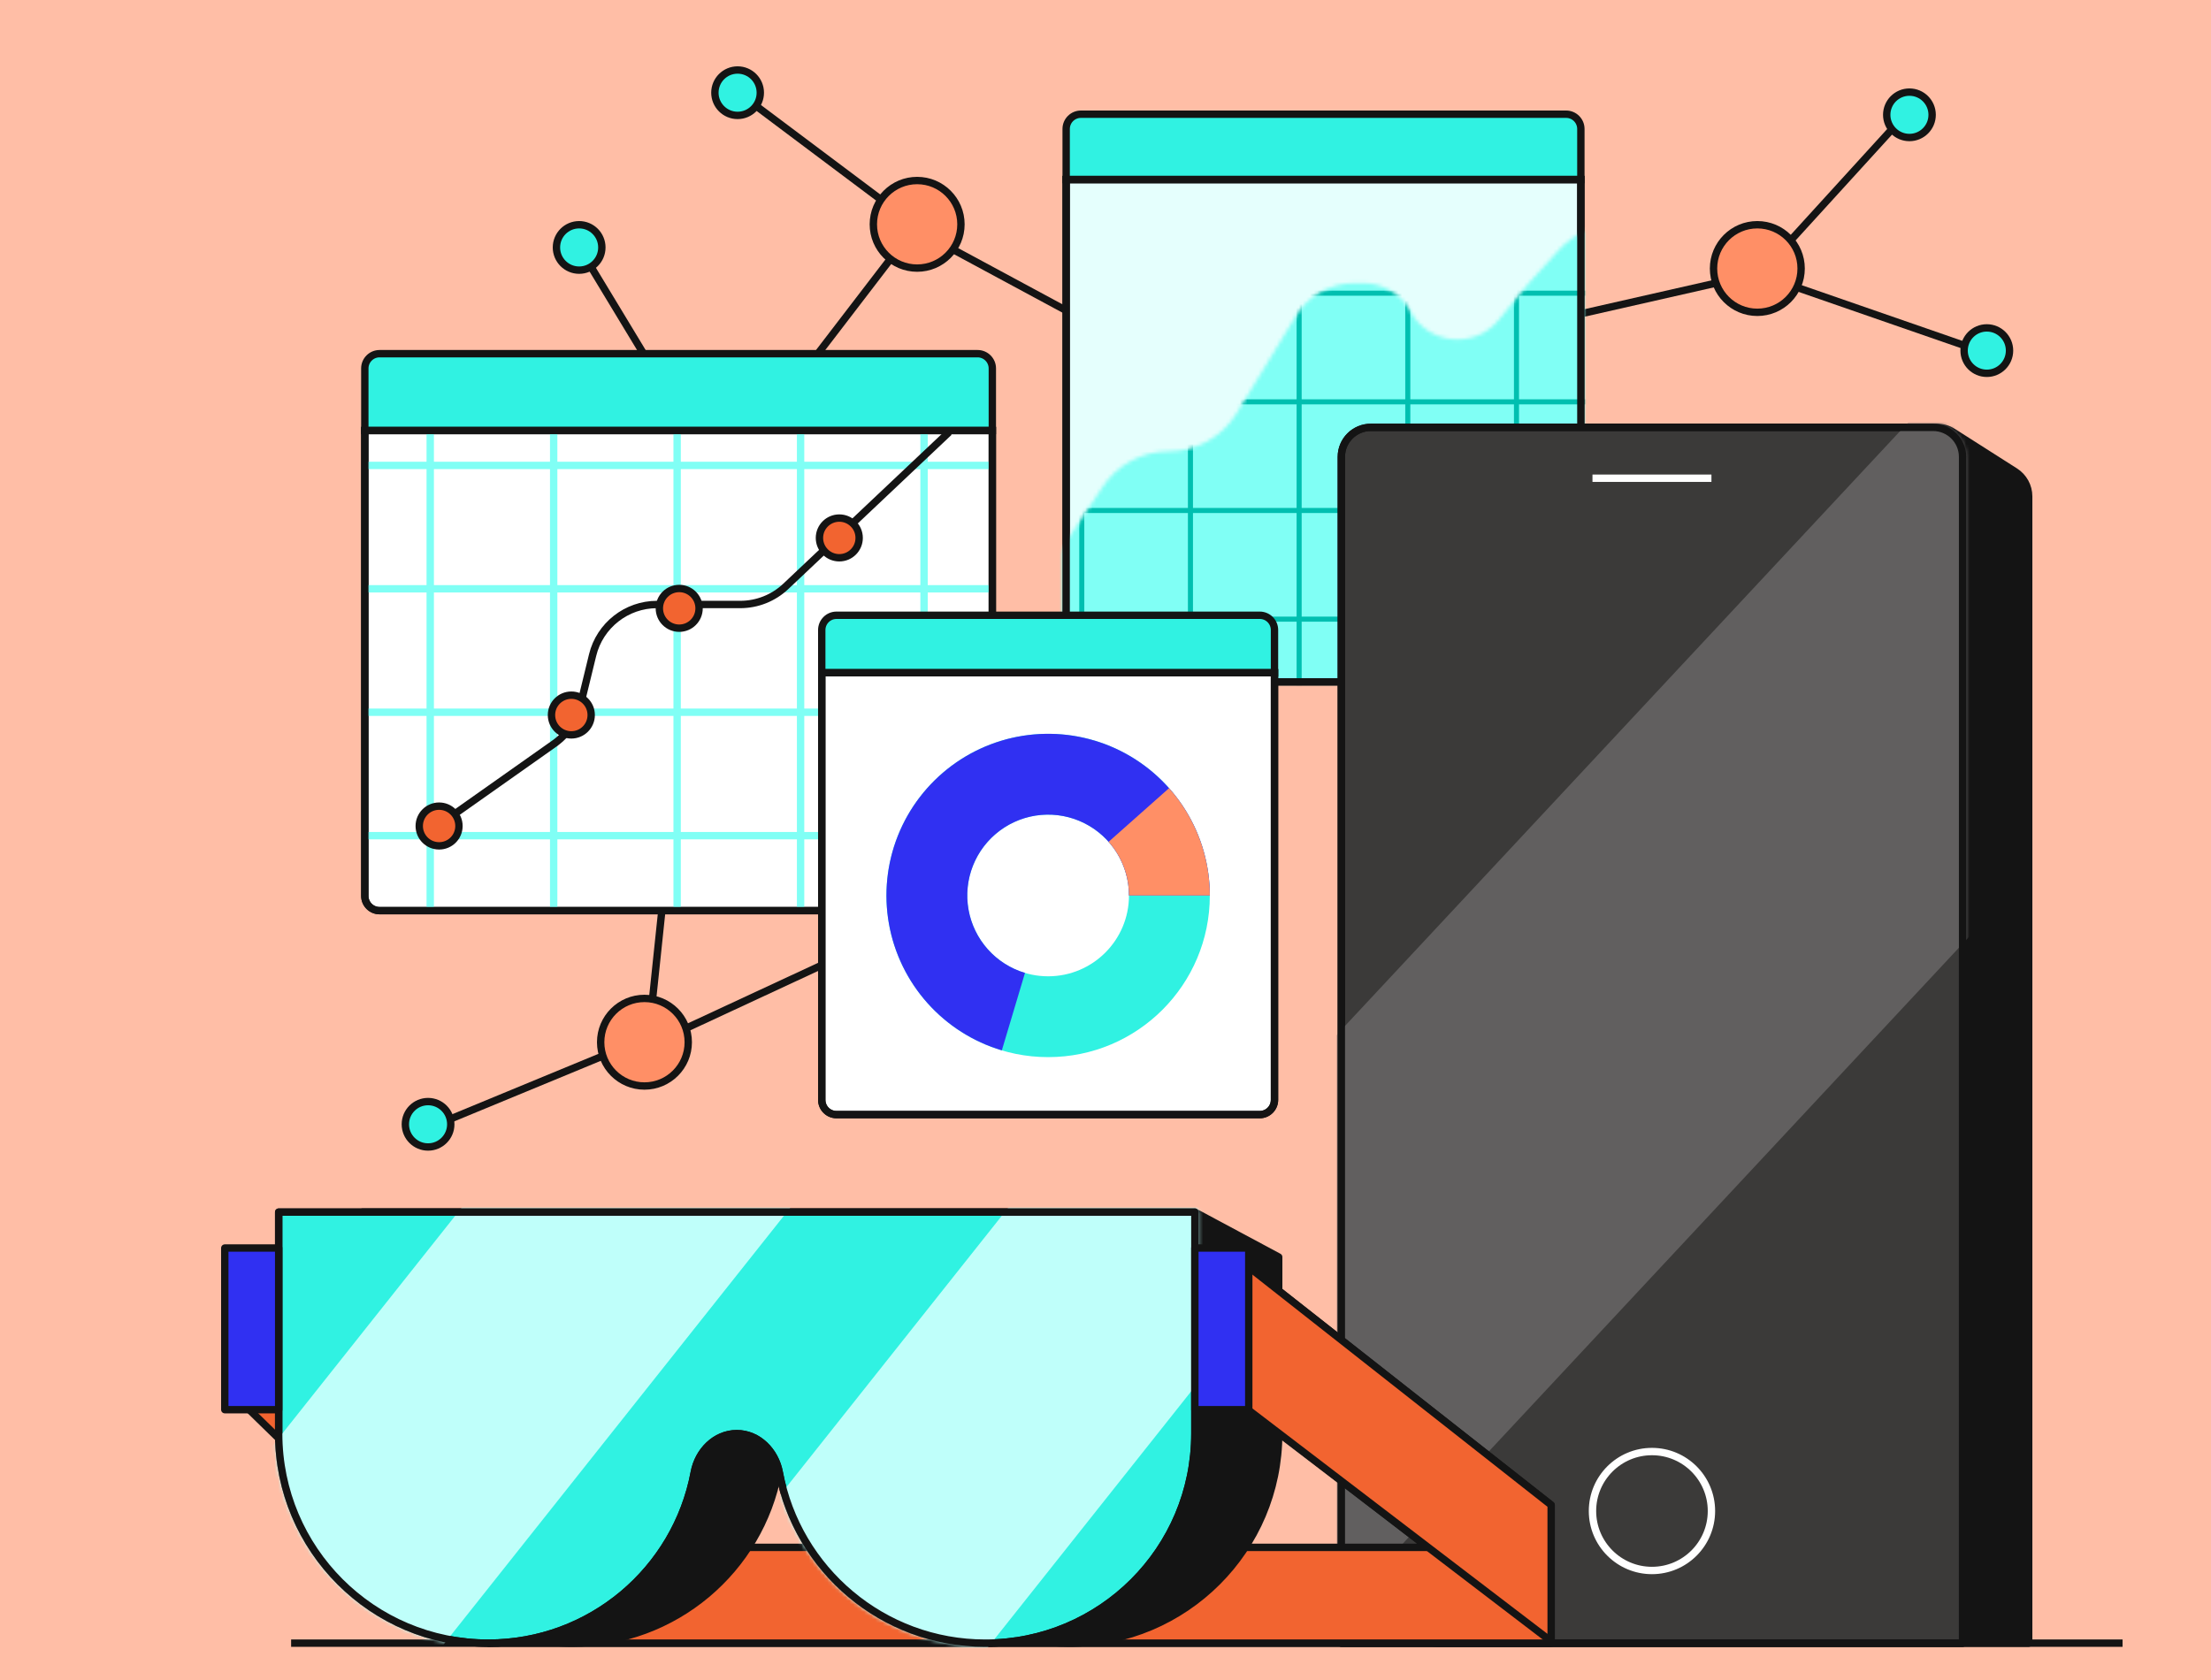 <svg width="600" height="456" viewBox="0 0 600 456" fill="none" xmlns="http://www.w3.org/2000/svg">
<rect width="600" height="456" fill="#FFBEA6"/>
<path d="M518.5 29.5L477.5 74.5L539.5 96" stroke="#141414" stroke-width="2" stroke-linejoin="round"/>
<path d="M476 74.5L394.5 93H305.5L248 62L195.5 130.5L156.5 66" stroke="#141414" stroke-width="2" stroke-linejoin="round"/>
<path d="M199.5 24.5L249.5 62" stroke="#141414" stroke-width="2" stroke-linejoin="round"/>
<path d="M115.5 306.5L176 281.5L185.5 191L252 248.5L181 281.5" stroke="#141414" stroke-width="2" stroke-linejoin="round"/>
<path d="M99 116.851H269.289V243.174C269.289 245.384 267.498 247.174 265.289 247.174H103C100.791 247.174 99 245.384 99 243.174V116.851Z" fill="white" stroke="#141414" stroke-width="2"/>
<path d="M99 100C99 97.791 100.791 96 103 96H265.289C267.498 96 269.289 97.791 269.289 100V116.852H99V100Z" fill="#30F2E2" stroke="#141414" stroke-width="2"/>
<g clip-path="url(#clip0_709_7249)">
<line x1="99" y1="126.322" x2="434.017" y2="126.322" stroke="#80FFF5" stroke-width="2"/>
<line x1="99" y1="159.823" x2="434.017" y2="159.823" stroke="#80FFF5" stroke-width="2"/>
<line x1="99" y1="193.325" x2="434.017" y2="193.325" stroke="#80FFF5" stroke-width="2"/>
<line x1="99" y1="226.827" x2="434.017" y2="226.827" stroke="#80FFF5" stroke-width="2"/>
<line x1="116.751" y1="116.851" x2="116.751" y2="507.007" stroke="#80FFF5" stroke-width="2"/>
<line x1="150.252" y1="116.851" x2="150.252" y2="507.007" stroke="#80FFF5" stroke-width="2"/>
<line x1="183.754" y1="116.851" x2="183.754" y2="507.007" stroke="#80FFF5" stroke-width="2"/>
<line x1="217.256" y1="116.851" x2="217.256" y2="507.007" stroke="#80FFF5" stroke-width="2"/>
<line x1="250.758" y1="116.851" x2="250.758" y2="507.007" stroke="#80FFF5" stroke-width="2"/>
</g>
<path d="M118.983 224.026L150.396 201.851C153.95 199.343 156.475 195.632 157.504 191.406L160.815 177.817C162.779 169.752 170.003 164.077 178.303 164.077H200.879C205.476 164.077 209.899 162.318 213.24 159.161L257.56 117.286" stroke="#141414" stroke-width="2"/>
<circle cx="119.159" cy="224.201" r="5.389" fill="#F26430" stroke="#141414" stroke-width="2"/>
<circle cx="155.044" cy="194.078" r="5.389" fill="#F26430" stroke="#141414" stroke-width="2"/>
<circle cx="184.32" cy="165.121" r="5.389" fill="#F26430" stroke="#141414" stroke-width="2"/>
<circle cx="227.762" cy="146.007" r="5.389" fill="#F26430" stroke="#141414" stroke-width="2"/>
<path d="M99 116.851H269.289V243.174C269.289 245.384 267.498 247.174 265.289 247.174H103C100.791 247.174 99 245.384 99 243.174V116.851Z" stroke="#141414" stroke-width="2"/>
<path d="M289.325 48.735H429V181.083C429 183.292 427.209 185.083 425 185.083H293.325C291.116 185.083 289.325 183.292 289.325 181.083V48.735Z" fill="#E5FFFD" stroke="#141414" stroke-width="2"/>
<path d="M289.325 35C289.325 32.791 291.116 31 293.325 31H425C427.209 31 429 32.791 429 35V48.736H289.325V35Z" fill="#30F2E2" stroke="#141414" stroke-width="2"/>
<mask id="mask0_709_7249" style="mask-type:alpha" maskUnits="userSpaceOnUse" x="288" y="47" width="142" height="140">
<path d="M289.325 48.733H428.999V181.081C428.999 183.291 427.208 185.081 424.999 185.081H293.325C291.116 185.081 289.325 183.291 289.325 181.081V48.733Z" fill="#141414" stroke="#141414" stroke-width="2"/>
</mask>
<g mask="url(#mask0_709_7249)">
<mask id="mask1_709_7249" style="mask-type:alpha" maskUnits="userSpaceOnUse" x="263" y="25" width="222" height="161">
<path d="M299.213 132.137L263.828 185.428H484.573V25.455L454.81 54.382C450.675 58.401 445.137 60.649 439.371 60.649C433.123 60.649 427.166 63.287 422.967 67.913L414.864 76.843L406.702 86.837C400.172 94.832 387.608 93.604 382.75 84.496C380.238 79.785 375.334 76.843 369.995 76.843H367.522C361.039 76.843 355.024 80.222 351.653 85.76L335.584 112.157C331.672 118.583 324.694 122.505 317.171 122.505C309.95 122.505 303.208 126.121 299.213 132.137Z" fill="#30F2E2"/>
</mask>
<g mask="url(#mask1_709_7249)">
<rect x="245.953" y="-12.973" width="299.391" height="269.899" fill="#80FFF5"/>
<line x1="248.635" y1="168.054" x2="543.558" y2="168.054" stroke="#00BFB0" stroke-width="1.375"/>
<line x1="248.635" y1="50.086" x2="543.558" y2="50.086" stroke="#00BFB0" stroke-width="1.375"/>
<line x1="248.635" y1="79.578" x2="543.558" y2="79.578" stroke="#00BFB0" stroke-width="1.375"/>
<line x1="248.635" y1="109.07" x2="543.558" y2="109.07" stroke="#00BFB0" stroke-width="1.375"/>
<line x1="248.635" y1="138.562" x2="543.558" y2="138.562" stroke="#00BFB0" stroke-width="1.375"/>
<line x1="411.529" y1="-17.43" x2="411.529" y2="326.032" stroke="#00BFB0" stroke-width="1.375"/>
<line x1="293.561" y1="-17.43" x2="293.561" y2="326.032" stroke="#00BFB0" stroke-width="1.375"/>
<line x1="323.052" y1="-17.43" x2="323.052" y2="326.032" stroke="#00BFB0" stroke-width="1.375"/>
<line x1="352.545" y1="-17.43" x2="352.545" y2="326.032" stroke="#00BFB0" stroke-width="1.375"/>
<line x1="382.034" y1="-17.43" x2="382.034" y2="326.032" stroke="#00BFB0" stroke-width="1.375"/>
</g>
</g>
<path d="M289.325 48.735H429V181.083C429 183.292 427.209 185.083 425 185.083H293.325C291.116 185.083 289.325 183.292 289.325 181.083V48.735Z" stroke="#141414" stroke-width="2"/>
<path d="M80 446L575 446" stroke="#141414" stroke-width="2" stroke-linecap="square"/>
<path d="M380.142 126C380.142 120.477 384.62 116 390.142 116H525.668C527.191 116 528.682 116.435 529.966 117.253L546.821 127.99C549.127 129.459 550.523 132.003 550.523 134.737L550.523 446H390.142C384.62 446 380.142 441.523 380.142 436L380.142 126Z" fill="#141414" stroke="#141414" stroke-width="2" stroke-linejoin="round"/>
<path d="M364 124C364 119.582 367.582 116 372 116H524.587C529.005 116 532.587 119.582 532.587 124V446H364V124Z" fill="#3B3A39" stroke="#141414" stroke-width="2" stroke-linejoin="round"/>
<mask id="mask2_709_7249" style="mask-type:alpha" maskUnits="userSpaceOnUse" x="363" y="115" width="171" height="332">
<path d="M364 124C364 119.582 367.582 116 372 116H524.587C529.006 116 532.587 119.582 532.587 124V446H364V124Z" fill="#3B3A39" stroke="#141414" stroke-width="2" stroke-linejoin="round"/>
</mask>
<g mask="url(#mask2_709_7249)">
<rect x="555.882" y="73.872" width="107.334" height="430.505" transform="rotate(43.016 555.882 73.872)" fill="#615F5F"/>
</g>
<path d="M364 124C364 119.582 367.582 116 372 116H524.587C529.005 116 532.587 119.582 532.587 124V446H364V124Z" stroke="#141414" stroke-width="2" stroke-linejoin="round"/>
<circle cx="448.294" cy="410.133" r="16.141" stroke="white" stroke-width="2"/>
<line x1="432.152" y1="129.804" x2="464.435" y2="129.804" stroke="white" stroke-width="2"/>
<path d="M420.938 408.5L339.5 344.5V383L387.5 420H161L113.812 376.938H61.812L132.562 446H420.938V408.5Z" fill="#F26430" stroke="#141414" stroke-width="2" stroke-linejoin="round"/>
<path d="M347 341.188L324.25 329H98.375V389.125C98.375 420.536 123.839 446 155.25 446C183.072 446 206.227 426.024 211.157 399.632C212.227 393.897 216.854 389.125 222.688 389.125V389.125C228.521 389.125 233.148 393.897 234.218 399.632C239.148 426.024 262.303 446 290.125 446C321.536 446 347 420.536 347 389.125V341.188Z" fill="#141414" stroke="#141414" stroke-width="2" stroke-linejoin="round"/>
<path d="M324.25 329H75.625V389.125C75.625 420.536 101.089 446 132.5 446C160.322 446 183.477 426.024 188.407 399.632C189.477 393.897 194.104 389.125 199.938 389.125V389.125C205.771 389.125 210.398 393.897 211.468 399.632C216.398 426.024 239.553 446 267.375 446C298.786 446 324.25 420.536 324.25 389.125V329Z" fill="#30F2E2" stroke="#141414" stroke-width="2" stroke-linejoin="round"/>
<mask id="mask3_709_7249" style="mask-type:alpha" maskUnits="userSpaceOnUse" x="74" y="328" width="252" height="119">
<path d="M324.25 329H75.625V389.125C75.625 420.536 101.089 446 132.5 446C160.322 446 183.477 426.024 188.407 399.632C189.477 393.897 194.104 389.125 199.938 389.125V389.125C205.771 389.125 210.398 393.897 211.468 399.632C216.398 426.024 239.553 446 267.375 446C298.786 446 324.25 420.536 324.25 389.125V329Z" fill="#30F2E2" stroke="#141414" stroke-width="2" stroke-linejoin="round"/>
</mask>
<g mask="url(#mask3_709_7249)">
<rect x="181.796" y="256.58" width="69.875" height="222.625" transform="rotate(38.439 181.796 256.58)" fill="#BFFFFA"/>
<rect x="329.401" y="257.5" width="69.875" height="222.625" transform="rotate(38.439 329.401 257.5)" fill="#BFFFFA"/>
</g>
<path d="M324.25 329H75.625V389.125C75.625 420.536 101.089 446 132.5 446C160.322 446 183.477 426.024 188.407 399.632C189.477 393.897 194.104 389.125 199.938 389.125V389.125C205.771 389.125 210.398 393.897 211.468 399.632C216.398 426.024 239.553 446 267.375 446C298.786 446 324.25 420.536 324.25 389.125V329Z" stroke="#141414" stroke-width="2" stroke-linejoin="round"/>
<rect x="61" y="338.75" width="14.625" height="43.875" fill="#3030F2" stroke="#141414" stroke-width="2" stroke-linejoin="round"/>
<path d="M420.938 408.5L336.438 342L338.5 382.5L420.938 445.5V408.5Z" fill="#F26430" stroke="#141414" stroke-width="2" stroke-linejoin="round"/>
<rect x="324.25" y="338.75" width="14.625" height="43.875" fill="#3030F2" stroke="#141414" stroke-width="2" stroke-linejoin="round"/>
<path d="M223 182.601H345.861V298.537C345.861 300.746 344.071 302.537 341.861 302.537H227C224.791 302.537 223 300.746 223 298.537V182.601Z" fill="white" stroke="#141414" stroke-width="2"/>
<path d="M223 171C223 168.791 224.791 167 227 167H341.861C344.071 167 345.861 168.791 345.861 171V182.601H223V171Z" fill="#30F2E2" stroke="#141414" stroke-width="2"/>
<path d="M223 182.601H345.861V298.537C345.861 300.746 344.071 302.537 341.861 302.537H227C224.791 302.537 223 300.746 223 298.537V182.601Z" stroke="#141414" stroke-width="2"/>
<path d="M328.311 243.055C328.311 267.289 308.665 286.934 284.432 286.934C260.198 286.934 240.553 267.289 240.553 243.055C240.553 218.821 260.198 199.176 284.432 199.176C308.665 199.176 328.311 218.821 328.311 243.055ZM262.492 243.055C262.492 255.172 272.315 264.995 284.432 264.995C296.549 264.995 306.371 255.172 306.371 243.055C306.371 230.938 296.549 221.116 284.432 221.116C272.315 221.116 262.492 230.938 262.492 243.055Z" fill="#30F2E2"/>
<path d="M328.311 243.055C328.311 234.919 326.048 226.942 321.776 220.017C317.505 213.092 311.391 207.492 304.12 203.841C296.848 200.19 288.705 198.633 280.599 199.344C272.494 200.054 264.745 203.005 258.22 207.865C251.695 212.726 246.649 219.305 243.648 226.867C240.646 234.43 239.806 242.678 241.222 250.691C242.638 258.703 246.254 266.164 251.666 272.24C257.078 278.316 264.072 282.767 271.868 285.097L278.15 264.076C274.252 262.911 270.755 260.686 268.049 257.648C265.343 254.61 263.535 250.879 262.827 246.873C262.119 242.867 262.539 238.743 264.04 234.961C265.541 231.18 268.063 227.89 271.326 225.46C274.589 223.03 278.463 221.555 282.515 221.199C286.568 220.844 290.64 221.623 294.276 223.448C297.911 225.273 300.968 228.074 303.104 231.536C305.24 234.999 306.371 238.987 306.371 243.055H328.311Z" fill="#3030F2"/>
<path d="M328.311 243.055C328.311 232.321 324.376 221.959 317.251 213.93L300.841 228.492C304.404 232.507 306.371 237.688 306.371 243.055H328.311Z" fill="#FF8F66"/>
<circle cx="116.163" cy="305.163" r="6.163" fill="#30F2E2" stroke="#141414" stroke-width="2"/>
<circle cx="157.163" cy="67.163" r="6.163" fill="#30F2E2" stroke="#141414" stroke-width="2"/>
<circle cx="200.163" cy="25.163" r="6.163" fill="#30F2E2" stroke="#141414" stroke-width="2"/>
<circle cx="518.163" cy="31.163" r="6.163" fill="#30F2E2" stroke="#141414" stroke-width="2"/>
<circle cx="539.163" cy="95.163" r="6.163" fill="#30F2E2" stroke="#141414" stroke-width="2"/>
<circle cx="174.887" cy="282.887" r="11.886" fill="#FF8F66" stroke="#141414" stroke-width="2"/>
<circle cx="248.887" cy="60.886" r="11.886" fill="#FF8F66" stroke="#141414" stroke-width="2"/>
<circle cx="476.887" cy="72.886" r="11.886" fill="#FF8F66" stroke="#141414" stroke-width="2"/>
<defs>
<clipPath id="clip0_709_7249">
<rect width="170.289" height="130.323" fill="white" transform="translate(99 116.851)"/>
</clipPath>
</defs>
</svg>
